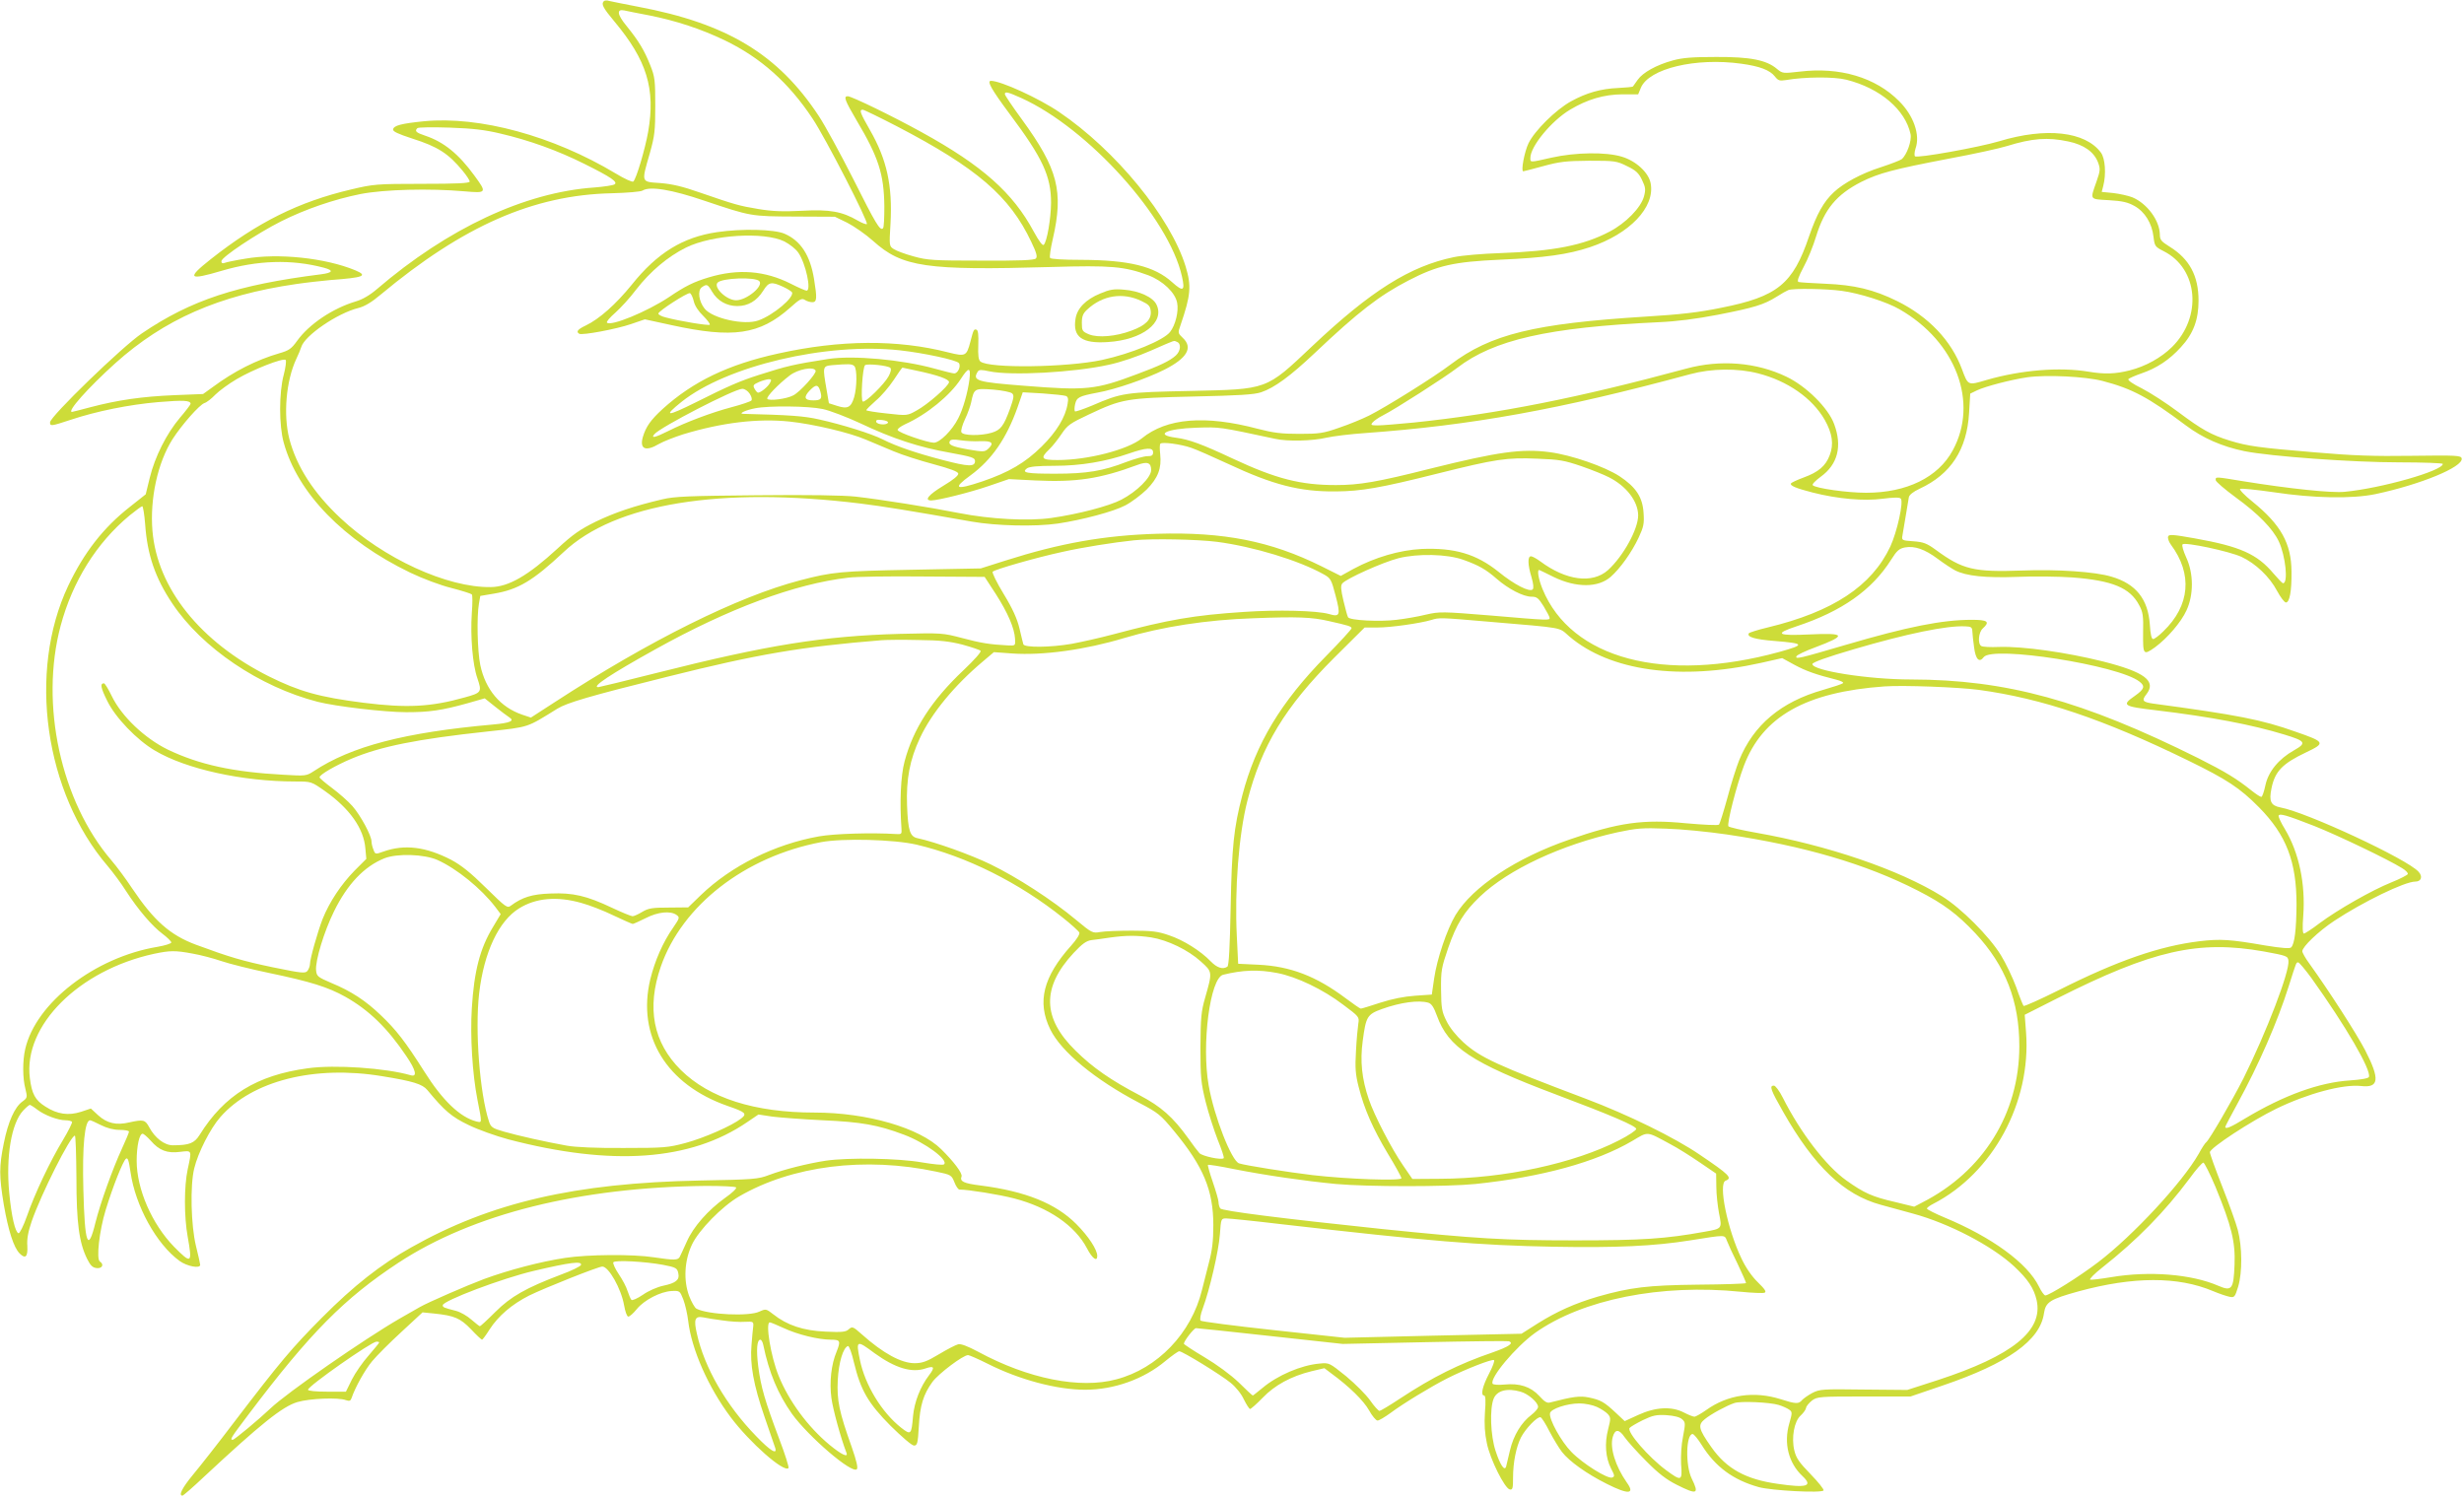 <?xml version="1.0" standalone="no"?>
<!DOCTYPE svg PUBLIC "-//W3C//DTD SVG 20010904//EN"
 "http://www.w3.org/TR/2001/REC-SVG-20010904/DTD/svg10.dtd">
<svg version="1.0" xmlns="http://www.w3.org/2000/svg"
 width="1280pt" height="778pt" viewBox="0 0 1280 778"
 preserveAspectRatio="xMidYMid meet">
<g transform="translate(0,778) scale(0.1,-0.1)"
fill="#cddc39" stroke="none">
<path d="M3137 7774 c-15 -15 -5 -34 55 -106 168 -201 214 -349 175 -573 -16
-90 -61 -243 -77 -258 -4 -5 -46 14 -92 42 -325 195 -707 299 -996 271 -118
-12 -156 -22 -160 -42 -2 -11 24 -23 100 -48 133 -42 188 -78 262 -168 20 -24
36 -49 36 -55 0 -9 -67 -12 -247 -12 -237 0 -254 -2 -368 -29 -273 -64 -488
-171 -732 -364 -125 -99 -114 -110 58 -59 186 55 363 61 532 16 52 -14 46 -26
-15 -34 -437 -55 -676 -134 -931 -307 -101 -68 -477 -432 -477 -462 0 -21 4
-21 107 13 135 45 304 79 455 92 131 11 168 9 168 -9 0 -4 -25 -37 -55 -72
-70 -83 -130 -202 -157 -312 l-21 -86 -82 -65 c-138 -108 -239 -238 -321 -411
-211 -447 -122 -1074 206 -1456 26 -31 69 -88 94 -128 64 -99 138 -185 191
-224 24 -18 44 -38 45 -44 0 -6 -32 -16 -72 -23 -325 -54 -632 -291 -687 -531
-14 -60 -14 -151 1 -207 11 -44 10 -47 -16 -66 -40 -29 -74 -105 -96 -215 -25
-123 -25 -171 0 -322 23 -132 51 -221 82 -252 30 -30 43 -18 40 39 -3 35 4 74
23 129 48 139 201 444 224 444 4 0 7 -98 8 -218 0 -236 14 -337 55 -421 18
-36 29 -47 51 -49 28 -3 39 19 16 34 -20 12 -3 160 30 268 37 121 89 252 105
266 10 8 15 -8 24 -69 25 -176 135 -375 255 -462 39 -28 107 -41 107 -20 0 5
-10 49 -22 98 -26 106 -31 315 -9 403 20 83 84 208 136 267 166 189 489 270
840 212 161 -26 209 -41 235 -72 90 -109 127 -140 215 -182 49 -24 142 -57
205 -74 539 -141 947 -112 1241 89 l59 40 72 -11 c40 -5 159 -14 263 -19 200
-9 286 -24 421 -75 110 -41 233 -132 208 -154 -5 -5 -54 0 -114 10 -123 22
-383 26 -500 9 -97 -15 -216 -45 -294 -74 -57 -22 -80 -24 -361 -29 -649 -13
-1085 -114 -1498 -347 -159 -89 -300 -200 -463 -364 -158 -159 -217 -229 -459
-546 -81 -107 -177 -229 -212 -271 -57 -69 -77 -109 -55 -109 4 0 55 44 112
98 293 273 407 365 485 388 64 19 213 25 252 10 18 -6 24 -4 29 10 18 54 68
145 107 192 24 29 93 98 153 153 l109 101 60 -6 c106 -11 136 -24 192 -82 28
-30 54 -54 57 -54 3 0 21 24 39 53 46 71 116 131 207 177 82 40 358 150 379
150 33 0 98 -115 113 -201 6 -34 15 -59 22 -59 7 0 27 18 44 39 38 47 123 91
181 94 42 2 43 1 61 -45 10 -27 21 -76 25 -110 17 -147 104 -345 221 -501 99
-132 276 -288 300 -264 4 3 -18 73 -49 154 -74 197 -94 267 -108 373 -11 88
-7 140 11 140 5 0 12 -12 15 -27 30 -145 76 -254 149 -358 87 -120 312 -313
337 -288 7 7 -1 42 -26 114 -66 185 -78 243 -73 349 5 93 28 169 53 177 6 2
20 -37 31 -85 35 -145 74 -212 191 -330 58 -57 110 -102 121 -102 17 0 20 11
25 97 6 113 24 169 71 234 32 43 159 139 185 139 6 0 52 -20 102 -45 164 -83
360 -135 506 -135 150 0 305 55 418 150 33 27 65 50 71 50 17 0 214 -121 267
-164 27 -22 56 -58 69 -87 13 -26 27 -48 32 -49 4 0 34 26 65 58 63 66 148
112 253 138 l68 16 37 -28 c93 -68 167 -141 195 -191 16 -29 36 -53 44 -53 8
0 38 18 67 39 64 48 210 137 295 180 93 47 233 102 243 95 5 -3 -7 -35 -26
-71 -34 -65 -45 -113 -25 -113 7 0 9 -30 4 -87 -4 -63 -1 -109 10 -161 17 -84
93 -235 119 -240 15 -3 17 6 17 62 0 78 16 158 41 208 23 45 86 111 102 105 6
-2 27 -35 46 -73 20 -38 49 -86 65 -107 38 -49 129 -114 233 -166 113 -57 148
-54 104 7 -60 86 -89 181 -73 237 12 42 33 41 62 -2 14 -20 64 -76 112 -124
63 -64 105 -96 159 -123 106 -53 117 -49 77 33 -33 67 -30 231 5 231 6 0 28
-26 47 -57 71 -114 164 -182 297 -219 67 -18 327 -32 336 -17 3 5 -27 43 -67
84 -60 62 -75 83 -85 124 -16 67 0 152 33 181 13 12 26 29 28 39 1 10 16 27
31 39 27 20 40 21 270 21 l242 0 167 57 c338 115 506 234 526 375 9 59 31 73
179 114 286 78 517 78 698 2 33 -14 72 -27 87 -30 25 -5 28 -2 45 53 22 75 21
206 -2 294 -9 35 -46 137 -81 226 -35 89 -64 169 -64 178 0 22 214 162 345
226 163 79 345 128 440 118 94 -11 99 35 22 185 -47 90 -187 307 -291 452 -20
27 -36 56 -36 63 0 23 83 103 166 158 148 98 366 204 421 204 31 0 40 26 17
51 -59 66 -581 309 -717 334 -51 10 -61 32 -47 100 18 88 57 128 179 186 103
49 101 54 -55 108 -174 62 -302 87 -741 146 -53 8 -58 16 -33 48 54 69 -9 116
-227 171 -189 47 -414 79 -538 75 -44 -2 -86 0 -93 5 -19 12 -14 71 8 91 39
35 26 45 -57 45 -153 0 -334 -36 -654 -130 -242 -71 -263 -76 -257 -60 2 7 46
28 98 47 165 62 159 76 -29 67 -169 -8 -187 3 -69 42 236 78 392 188 492 346
30 48 42 58 72 64 50 9 103 -9 171 -60 32 -24 72 -50 89 -59 58 -30 160 -40
324 -34 86 4 215 2 287 -3 207 -16 298 -54 345 -143 20 -36 23 -56 21 -144 -1
-116 1 -119 63 -75 63 47 134 129 162 190 38 81 38 192 -1 276 -15 33 -24 63
-19 68 13 13 243 -36 306 -65 73 -34 146 -103 185 -177 18 -33 38 -60 46 -60
19 0 30 58 29 160 -1 147 -55 244 -203 364 -40 32 -69 62 -64 66 4 4 82 -4
173 -17 211 -32 409 -35 530 -10 235 50 456 141 448 185 -3 16 -25 17 -258 14
-197 -3 -311 1 -505 18 -289 24 -348 32 -442 61 -97 30 -145 57 -268 149 -60
45 -145 100 -188 122 -47 23 -76 43 -70 49 4 4 35 18 67 29 80 27 146 71 205
136 65 70 92 143 92 242 0 129 -47 217 -151 281 -43 27 -50 35 -50 63 -1 72
-66 161 -143 193 -20 8 -65 18 -98 22 l-61 6 8 31 c16 62 10 143 -12 173 -81
110 -285 133 -529 59 -108 -32 -426 -89 -437 -78 -4 4 -3 22 3 41 25 70 -10
171 -86 246 -122 123 -308 178 -515 153 -88 -10 -90 -10 -119 14 -54 46 -138
63 -316 62 -123 0 -175 -4 -225 -18 -85 -23 -156 -63 -182 -100 -12 -17 -23
-33 -25 -35 -2 -3 -36 -6 -76 -8 -92 -4 -165 -25 -247 -70 -79 -44 -188 -152
-220 -218 -21 -44 -40 -145 -27 -145 3 0 49 12 104 27 84 23 118 27 238 28
133 0 143 -1 197 -28 46 -22 61 -36 78 -72 18 -38 20 -49 10 -86 -16 -58 -94
-138 -178 -182 -137 -72 -289 -102 -570 -112 -90 -3 -198 -12 -240 -21 -227
-47 -430 -174 -737 -464 -240 -227 -228 -222 -630 -231 -340 -7 -357 -9 -512
-76 -46 -19 -86 -33 -89 -30 -3 3 -3 20 1 37 8 36 21 42 115 60 92 16 254 72
348 119 119 60 151 115 96 166 -25 24 -26 25 -11 67 53 155 57 202 26 304 -79
256 -363 603 -657 802 -104 71 -303 162 -354 162 -23 0 2 -44 97 -172 172
-230 215 -323 215 -462 -1 -84 -21 -201 -38 -218 -6 -6 -24 18 -52 69 -108
201 -266 342 -580 515 -150 83 -366 188 -386 188 -23 0 -16 -20 45 -124 115
-193 143 -280 145 -448 0 -58 -2 -110 -7 -114 -15 -15 -37 22 -156 259 -66
130 -146 277 -178 325 -211 320 -476 480 -938 567 -71 14 -139 27 -150 30 -11
4 -24 3 -28 -1z m236 -74 c140 -28 268 -70 393 -130 186 -90 331 -219 455
-406 67 -100 292 -538 282 -548 -3 -3 -25 5 -47 18 -81 47 -145 59 -289 51
-100 -5 -155 -3 -227 9 -102 17 -122 23 -305 86 -88 31 -143 44 -205 49 -101
7 -99 0 -54 156 25 90 28 115 28 245 0 133 -2 151 -26 211 -31 78 -60 126
-123 204 -49 59 -53 89 -13 81 13 -3 72 -15 131 -26z m5673 -251 c95 -13 148
-33 174 -66 17 -22 25 -24 57 -19 99 17 250 18 314 2 176 -44 307 -156 334
-283 7 -34 -19 -107 -46 -130 -8 -6 -57 -25 -109 -42 -98 -31 -193 -82 -243
-129 -54 -50 -89 -114 -129 -229 -84 -249 -164 -314 -457 -372 -116 -24 -213
-35 -395 -46 -575 -36 -802 -91 -1011 -249 -84 -64 -335 -221 -423 -265 -34
-17 -104 -46 -155 -63 -82 -29 -104 -32 -207 -32 -93 0 -134 5 -215 26 -275
73 -474 56 -603 -49 -73 -59 -280 -113 -438 -113 -85 0 -92 9 -43 56 17 16 45
52 64 80 30 45 44 55 142 101 172 81 194 85 543 93 234 5 316 10 351 22 69 23
152 84 279 204 225 213 336 299 487 377 151 78 234 97 478 108 231 10 351 27
465 65 206 69 338 207 315 331 -10 56 -76 117 -150 139 -82 25 -240 23 -365
-5 -115 -26 -110 -26 -110 -1 0 59 109 192 206 250 90 54 176 79 271 80 l83 0
14 34 c42 100 285 158 522 125z m-3741 -178 c349 -158 767 -623 835 -927 17
-76 7 -82 -51 -30 -92 83 -224 115 -471 116 -96 0 -159 4 -163 10 -4 6 3 50
14 98 57 248 27 364 -160 621 -49 67 -89 126 -89 132 0 15 16 11 85 -20z
m-646 -147 c415 -216 586 -363 698 -600 28 -58 33 -78 24 -87 -9 -9 -86 -12
-284 -11 -248 0 -279 2 -351 22 -44 12 -90 29 -103 38 -24 15 -24 17 -17 132
11 198 -19 333 -106 485 -52 91 -58 107 -38 107 6 0 86 -39 177 -86z m-2059
-38 c150 -35 297 -88 435 -157 139 -69 177 -95 157 -107 -8 -5 -54 -12 -104
-16 -362 -25 -761 -212 -1130 -528 -36 -31 -75 -54 -110 -64 -120 -36 -242
-118 -304 -204 -30 -42 -43 -51 -92 -65 -120 -35 -235 -93 -347 -176 l-50 -36
-150 -6 c-166 -7 -292 -25 -433 -62 -52 -14 -96 -25 -98 -25 -28 0 83 125 225
253 253 227 538 353 937 411 54 8 135 17 179 21 175 13 199 22 130 51 -155 64
-400 90 -571 60 -50 -8 -98 -18 -108 -22 -10 -4 -16 -1 -16 9 0 21 187 145
310 207 128 64 274 114 413 142 124 24 359 30 540 14 116 -10 117 -8 52 81
-82 113 -160 176 -256 208 -48 16 -56 24 -41 39 4 5 79 6 167 3 121 -4 186
-12 265 -31z m8145 -41 c81 -17 133 -54 154 -109 12 -33 12 -42 -8 -99 -34
-97 -38 -91 64 -97 71 -4 99 -11 133 -30 54 -30 91 -90 99 -160 6 -49 8 -52
53 -75 180 -91 201 -342 43 -498 -56 -55 -136 -100 -219 -121 -75 -19 -130
-21 -214 -7 -151 25 -350 9 -530 -43 -98 -29 -96 -30 -128 56 -55 148 -173
273 -337 354 -122 60 -222 84 -375 90 -69 3 -131 7 -137 9 -9 3 0 28 26 77 22
40 51 112 65 159 44 143 106 218 235 284 92 46 170 66 451 120 130 24 267 54
305 66 133 41 212 47 320 24z m-7085 -308 c241 -81 240 -81 471 -82 l206 -1
64 -31 c35 -18 96 -60 135 -95 151 -136 274 -154 929 -135 304 9 376 3 500
-43 76 -29 140 -90 150 -143 9 -44 -9 -117 -37 -152 -34 -43 -201 -112 -353
-145 -182 -39 -588 -45 -632 -8 -10 8 -13 32 -11 86 2 53 -1 76 -9 79 -14 5
-16 0 -32 -62 -20 -76 -25 -78 -114 -56 -264 68 -562 66 -886 -6 -259 -57
-441 -145 -599 -288 -62 -57 -87 -92 -103 -147 -17 -62 16 -75 85 -34 23 13
79 35 126 50 202 61 387 83 551 66 123 -13 311 -57 397 -94 32 -13 96 -40 143
-60 47 -20 142 -50 210 -68 85 -23 125 -38 127 -48 2 -10 -26 -33 -78 -64 -76
-46 -101 -76 -62 -76 37 1 199 41 298 75 l105 36 137 -7 c212 -10 335 8 529
80 53 20 73 13 73 -26 0 -38 -74 -112 -155 -154 -63 -33 -223 -75 -364 -95
-119 -17 -318 -6 -476 25 -162 32 -409 71 -540 86 -65 7 -244 10 -515 7 -349
-3 -427 -6 -489 -21 -149 -35 -248 -69 -346 -116 -81 -40 -119 -66 -200 -141
-151 -139 -253 -198 -345 -199 -226 -4 -559 149 -781 358 -141 132 -228 268
-266 412 -32 125 -17 301 36 415 11 22 22 50 26 62 17 59 187 176 297 203 32
8 69 30 115 69 430 358 794 518 1201 527 79 2 151 8 160 14 38 24 152 5 322
-53z m5907 -468 c92 -12 236 -58 301 -96 293 -168 412 -484 276 -733 -76 -140
-239 -220 -450 -220 -98 0 -260 23 -277 39 -5 5 14 24 41 44 89 64 113 159 70
274 -30 83 -145 197 -248 246 -156 75 -343 90 -520 42 -566 -153 -975 -234
-1414 -280 -82 -8 -167 -15 -189 -15 -35 0 -38 2 -26 16 7 8 31 25 53 36 62
31 324 199 386 247 190 146 472 210 1045 237 94 4 196 17 310 39 189 37 238
52 305 94 25 16 52 31 60 34 27 10 196 7 277 -4z m-3453 -265 c23 -9 20 -47
-6 -71 -31 -28 -83 -53 -202 -97 -215 -81 -262 -86 -587 -60 -244 19 -269 26
-240 73 7 11 18 11 60 2 113 -24 442 -6 621 34 62 13 152 44 220 74 135 59
115 52 134 45z m-1439 -44 c125 -14 292 -50 306 -66 12 -15 -4 -54 -24 -54 -7
0 -52 11 -102 25 -170 47 -424 70 -553 50 -179 -28 -213 -36 -357 -82 -98 -31
-163 -59 -328 -142 -155 -77 -174 -77 -77 1 234 187 753 310 1135 268z m-3201
-127 c-25 -92 -25 -264 0 -353 72 -262 313 -509 657 -675 67 -32 158 -66 215
-80 54 -14 101 -29 105 -33 4 -4 4 -47 0 -97 -8 -122 4 -268 29 -339 24 -71
22 -75 -65 -99 -177 -50 -302 -56 -526 -28 -230 29 -335 59 -492 137 -357 179
-580 458 -605 756 -14 167 27 354 104 476 49 76 140 179 166 188 11 3 37 23
57 44 20 20 69 56 110 80 86 51 242 112 255 100 4 -4 0 -39 -10 -77z m2964 45
c15 -15 14 -110 -1 -162 -16 -53 -34 -62 -87 -45 l-44 14 -12 70 c-21 121 -21
123 29 128 86 7 103 7 115 -5z m187 -9 c6 -6 3 -22 -9 -44 -22 -41 -122 -139
-134 -131 -12 7 -1 180 12 189 14 9 118 -2 131 -14z m-388 -15 c5 -15 -82
-111 -116 -128 -35 -19 -127 -30 -135 -18 -6 10 56 75 116 121 42 33 127 49
135 25z m526 0 c109 -23 167 -44 167 -59 0 -19 -111 -117 -169 -148 -48 -27
-49 -27 -155 -15 -58 6 -106 14 -106 17 0 3 22 25 49 49 28 23 69 71 93 107
23 36 44 65 46 65 2 0 35 -7 75 -16z m273 -46 c-9 -68 -33 -153 -58 -201 -31
-62 -96 -127 -127 -127 -35 1 -184 52 -188 66 -2 6 16 19 39 30 112 50 234
150 289 235 41 64 53 63 45 -3z m4098 32 c152 -39 280 -128 345 -241 40 -71
48 -127 26 -184 -21 -56 -59 -88 -136 -116 -33 -12 -62 -26 -65 -30 -7 -12 24
-25 113 -48 130 -33 266 -45 363 -32 56 7 87 8 94 1 16 -16 -19 -173 -54 -249
-97 -206 -298 -339 -638 -421 -51 -12 -94 -26 -97 -30 -12 -19 31 -32 135 -40
156 -13 159 -19 23 -57 -598 -164 -1081 -36 -1230 327 -22 54 -30 105 -15 98
4 -1 37 -18 74 -36 116 -56 230 -56 295 1 50 44 109 127 145 203 26 56 30 73
26 129 -5 82 -39 134 -125 191 -77 50 -249 110 -363 125 -145 19 -267 2 -621
-86 -273 -69 -367 -85 -489 -85 -184 0 -310 32 -535 137 -162 76 -228 100
-296 109 -115 15 -51 47 106 52 123 4 116 5 410 -58 63 -14 194 -11 265 6 36
8 126 19 200 24 553 40 1011 122 1690 306 111 30 246 32 354 4z m1788 -39
c153 -40 237 -84 433 -231 88 -66 188 -110 305 -134 136 -27 559 -58 803 -58
125 0 227 -4 227 -8 0 -36 -320 -127 -510 -145 -67 -7 -287 16 -528 55 -146
24 -142 24 -142 6 0 -8 47 -48 104 -90 117 -85 193 -163 224 -229 35 -75 50
-217 22 -217 -4 0 -26 23 -50 51 -85 101 -173 140 -408 182 -113 20 -135 22
-139 10 -3 -8 3 -27 14 -42 114 -153 100 -317 -39 -451 -22 -22 -46 -40 -53
-40 -8 0 -14 24 -17 75 -9 132 -72 212 -199 249 -85 26 -282 39 -464 32 -251
-9 -309 5 -447 106 -49 36 -66 42 -119 46 -59 4 -61 5 -56 31 2 14 10 60 17
101 7 41 14 84 16 96 2 13 22 29 56 45 162 75 246 203 257 394 l6 100 35 17
c44 21 179 56 262 68 99 14 301 4 390 -19z m-6922 -10 c-10 -20 -48 -51 -62
-51 -4 0 -12 9 -18 20 -10 18 -7 22 22 35 18 8 41 14 51 15 14 0 16 -4 7 -19z
m262 -46 c10 -37 3 -45 -37 -45 -46 0 -52 16 -19 51 33 34 45 33 56 -6z m-367
-11 c10 -16 13 -30 8 -35 -5 -5 -51 -21 -101 -34 -106 -28 -241 -79 -330 -124
-68 -34 -92 -40 -73 -17 31 37 415 235 457 236 13 0 29 -11 39 -26z m1363 2
c11 -10 8 -25 -11 -79 -33 -91 -49 -111 -95 -125 -57 -17 -151 -16 -158 3 -3
8 5 38 19 67 14 29 28 69 32 88 15 72 17 73 114 66 47 -4 92 -13 99 -20z m279
-13 c11 -4 14 -15 9 -41 -11 -69 -57 -145 -135 -222 -85 -84 -170 -134 -308
-181 -140 -47 -157 -38 -62 31 111 81 188 193 245 354 l27 78 105 -6 c57 -4
111 -10 119 -13z m-1263 -68 c38 -8 126 -42 195 -74 166 -79 306 -125 466
-153 115 -21 130 -26 130 -43 0 -31 -33 -30 -167 5 -138 36 -241 71 -312 107
-59 30 -210 77 -331 104 -79 18 -154 23 -395 29 -26 1 15 20 63 29 71 14 276
12 351 -4z m339 -70 c-4 -15 -56 -12 -61 3 -3 10 5 13 29 10 19 -2 33 -7 32
-13z m480 -97 c62 2 73 -10 39 -41 -17 -15 -26 -15 -102 -2 -86 15 -107 25
-95 45 5 7 22 8 53 3 26 -4 73 -7 105 -5z m1094 -34 c27 -9 113 -47 193 -84
233 -109 372 -145 560 -143 131 1 231 18 529 93 301 75 358 84 518 77 113 -4
140 -9 228 -39 55 -19 119 -45 142 -57 92 -46 152 -125 153 -198 0 -72 -77
-212 -157 -285 -81 -72 -218 -54 -352 46 -19 14 -41 26 -48 26 -18 0 -17 -44
3 -109 10 -35 12 -57 6 -63 -16 -16 -96 25 -177 91 -116 93 -228 126 -400 119
-114 -6 -242 -43 -355 -104 l-65 -36 -100 50 c-264 131 -508 179 -853 169
-275 -8 -505 -49 -788 -139 l-129 -41 -360 -7 c-367 -7 -411 -11 -579 -55
-322 -84 -778 -310 -1276 -634 l-122 -79 -45 15 c-114 39 -191 130 -218 258
-15 72 -19 251 -7 319 l7 40 71 12 c126 21 203 67 362 216 267 252 814 341
1542 252 114 -14 262 -38 579 -94 126 -22 327 -27 446 -10 127 19 289 62 350
94 33 17 83 55 112 83 59 60 78 110 70 184 -3 26 -3 50 1 54 10 10 103 -2 159
-21z m-197 -24 c0 -16 -7 -20 -30 -20 -17 0 -66 -14 -109 -30 -121 -47 -206
-61 -368 -61 -152 0 -178 5 -148 28 14 9 55 13 143 13 136 0 266 22 387 64 90
31 125 33 125 6z m-5236 -373 c11 -159 52 -279 141 -412 154 -231 453 -433
755 -511 94 -24 350 -54 461 -54 118 0 183 9 316 46 l91 26 55 -44 c29 -23 62
-48 73 -55 29 -18 4 -29 -85 -37 -459 -41 -736 -113 -932 -243 -37 -24 -41
-25 -156 -18 -264 14 -439 53 -602 131 -120 59 -239 172 -290 277 -18 37 -36
67 -41 67 -21 0 -17 -23 17 -91 42 -87 155 -204 247 -258 163 -97 456 -161
731 -161 82 0 82 0 152 -49 129 -91 203 -195 211 -299 l5 -54 -61 -61 c-71
-73 -130 -162 -166 -251 -26 -67 -66 -208 -66 -236 0 -9 -6 -24 -12 -33 -12
-15 -26 -14 -182 18 -157 33 -222 52 -398 117 -134 50 -218 124 -331 292 -33
50 -82 116 -108 146 -263 307 -373 812 -264 1219 62 231 186 430 358 573 32
26 62 48 66 48 4 0 11 -42 15 -93z m5569 -92 c189 -25 423 -96 552 -168 38
-21 41 -27 63 -111 27 -102 23 -113 -34 -96 -63 18 -267 23 -441 11 -261 -17
-393 -40 -678 -116 -71 -19 -170 -41 -219 -50 -110 -19 -245 -20 -250 -2 -2 6
-11 44 -20 82 -12 50 -35 102 -82 179 -36 59 -62 112 -57 116 12 12 228 74
363 103 101 23 265 49 370 60 94 10 331 5 433 -8z m1278 -93 c81 -29 118 -50
174 -99 61 -53 138 -93 181 -93 28 0 36 -7 63 -50 17 -28 31 -55 31 -60 0 -13
1 -14 -302 12 -256 21 -270 21 -340 5 -40 -10 -109 -22 -153 -27 -88 -11 -242
-3 -252 13 -4 6 -14 45 -24 86 -14 59 -15 79 -6 90 21 25 210 110 292 131 101
25 251 22 336 -8z m-2428 -178 c62 -97 97 -177 100 -233 2 -36 2 -36 -38 -34
-94 5 -138 12 -236 38 -102 27 -108 27 -324 22 -396 -11 -686 -57 -1264 -203
-162 -41 -299 -74 -303 -74 -38 0 63 67 297 197 381 212 725 340 1002 372 37
5 212 8 388 6 l320 -2 58 -89z m1732 -141 c102 -23 115 -27 116 -37 1 -4 -59
-70 -133 -145 -235 -239 -364 -454 -434 -721 -45 -171 -55 -269 -61 -585 -4
-203 -9 -302 -17 -307 -24 -16 -54 -6 -87 28 -52 54 -141 110 -216 135 -57 20
-89 24 -193 24 -69 0 -143 -3 -165 -7 -39 -7 -43 -5 -125 63 -123 103 -307
222 -445 289 -103 50 -288 116 -377 135 -41 8 -51 38 -56 170 -5 137 14 238
67 351 60 129 180 274 325 396 l59 50 96 -7 c158 -11 378 19 580 80 197 59
431 95 671 103 229 9 306 6 395 -15z m830 -3 c400 -34 360 -27 417 -76 212
-181 576 -231 995 -138 l111 25 64 -35 c59 -32 113 -51 217 -77 24 -6 40 -14
35 -18 -5 -5 -51 -20 -103 -35 -219 -62 -362 -182 -437 -367 -13 -33 -41 -119
-60 -192 -20 -73 -40 -136 -44 -141 -5 -5 -80 -1 -172 7 -221 22 -350 4 -606
-85 -276 -95 -502 -245 -591 -392 -45 -76 -96 -227 -111 -330 l-12 -83 -87 -6
c-57 -4 -118 -16 -180 -36 -52 -17 -97 -31 -102 -31 -4 0 -40 25 -80 55 -151
113 -285 165 -451 173 l-106 5 -7 144 c-12 241 10 528 55 703 73 285 196 488
451 743 l158 157 68 0 c68 0 221 22 278 39 42 13 45 13 300 -9z m2511 -50 c1
-14 4 -51 9 -83 8 -63 27 -82 50 -51 45 61 701 -42 809 -127 31 -24 26 -39
-25 -75 -69 -48 -60 -54 111 -74 285 -34 499 -75 666 -126 112 -34 118 -44 51
-82 -80 -45 -134 -111 -149 -183 -7 -33 -16 -59 -21 -59 -6 0 -28 15 -51 33
-76 61 -135 97 -276 168 -603 300 -996 408 -1493 409 -222 0 -512 46 -512 80
0 9 75 36 215 77 276 81 483 124 580 119 30 -1 35 -5 36 -26z m-5246 -69 c47
-13 89 -27 94 -32 5 -5 -32 -47 -89 -101 -165 -156 -261 -304 -306 -474 -20
-74 -26 -211 -16 -349 2 -28 0 -30 -28 -28 -125 8 -322 2 -400 -12 -231 -41
-456 -153 -615 -306 l-65 -63 -100 -1 c-85 0 -106 -3 -138 -22 -21 -13 -44
-23 -51 -23 -7 0 -56 20 -107 44 -131 62 -202 79 -319 74 -95 -3 -147 -19
-206 -63 -19 -14 -25 -10 -130 93 -80 79 -128 117 -180 145 -132 68 -242 82
-352 43 -42 -15 -43 -15 -52 10 -6 14 -10 33 -10 42 0 31 -57 136 -99 184 -23
26 -71 68 -106 94 -36 27 -65 51 -65 56 0 13 80 60 165 96 152 64 338 102 710
142 218 24 198 18 360 118 50 31 168 66 571 166 471 118 696 156 1114 190 25
2 110 3 190 1 114 -1 163 -7 230 -24z m5280 -235 c328 -45 644 -151 1085 -366
205 -100 271 -144 370 -244 142 -144 195 -282 195 -505 -1 -131 -10 -205 -28
-223 -7 -7 -48 -4 -134 10 -184 32 -234 35 -343 22 -206 -25 -426 -101 -728
-253 -98 -49 -181 -86 -185 -83 -3 4 -21 47 -38 97 -18 49 -54 125 -80 167
-61 99 -205 243 -306 306 -222 138 -595 265 -966 330 -74 13 -138 28 -143 33
-10 10 42 213 80 314 97 257 322 384 731 413 99 7 383 -4 490 -18z m1742 -707
c121 -48 386 -175 456 -219 19 -11 32 -25 30 -31 -2 -5 -40 -25 -85 -43 -102
-41 -279 -142 -373 -212 -39 -30 -76 -54 -82 -54 -6 0 -8 31 -3 93 12 165 -22
327 -95 449 -21 34 -36 67 -33 71 7 12 41 2 185 -54z m-3053 -44 c401 -59 725
-154 994 -292 133 -68 204 -121 299 -222 156 -167 228 -352 228 -586 0 -350
-188 -652 -506 -813 l-40 -21 -102 25 c-114 26 -159 46 -250 111 -106 75 -238
247 -331 431 -17 34 -38 62 -46 62 -25 0 -17 -22 48 -136 162 -285 316 -431
507 -483 41 -11 117 -32 168 -46 187 -51 408 -166 524 -273 72 -67 104 -115
118 -177 35 -158 -125 -288 -514 -415 l-158 -51 -227 2 c-214 3 -228 2 -267
-18 -22 -12 -46 -29 -53 -37 -17 -21 -33 -20 -111 5 -137 43 -274 24 -386 -56
-27 -19 -55 -35 -62 -35 -7 0 -32 10 -55 22 -64 33 -148 28 -237 -13 l-70 -32
-48 45 c-59 55 -77 65 -139 78 -46 9 -80 5 -200 -26 -16 -5 -30 4 -57 34 -44
48 -103 67 -181 59 -31 -3 -57 -1 -61 4 -17 29 119 191 220 264 247 175 654
256 1070 214 59 -6 114 -8 122 -5 12 4 3 18 -34 54 -31 30 -63 76 -85 123 -73
151 -122 390 -83 405 37 14 20 31 -134 135 -130 89 -373 208 -590 290 -464
175 -549 214 -638 294 -38 35 -71 76 -88 111 -24 48 -27 67 -28 162 -1 99 2
115 37 217 43 124 82 188 166 268 147 140 423 269 713 333 99 21 130 24 253
19 77 -2 218 -16 314 -30z m-4208 -53 c259 -61 531 -196 762 -381 43 -34 81
-69 84 -76 3 -9 -15 -37 -42 -67 -146 -163 -179 -293 -109 -436 57 -116 232
-261 463 -382 97 -51 110 -61 180 -146 152 -184 204 -307 204 -489 0 -83 -6
-131 -23 -195 -12 -47 -28 -111 -36 -142 -55 -225 -231 -408 -445 -464 -189
-51 -458 3 -717 143 -56 30 -91 43 -105 39 -12 -3 -57 -26 -100 -52 -63 -38
-87 -46 -126 -46 -69 0 -163 51 -273 149 -47 42 -51 43 -69 27 -15 -14 -35
-16 -121 -12 -115 5 -199 33 -271 90 -37 29 -39 29 -72 14 -53 -26 -267 -16
-327 15 -9 5 -26 35 -38 66 -30 81 -25 184 15 268 36 75 155 197 244 249 275
160 654 208 1025 129 77 -16 79 -18 94 -55 8 -21 20 -38 26 -38 46 0 208 -26
284 -46 178 -46 317 -141 379 -260 27 -52 53 -71 53 -39 0 33 -46 103 -109
166 -107 107 -263 170 -496 200 -89 11 -110 21 -100 47 6 16 -40 77 -106 142
-113 111 -385 190 -657 190 -312 0 -547 75 -695 221 -144 143 -179 322 -104
538 111 318 437 571 833 646 112 21 378 14 495 -13z m-2488 -80 c100 -45 227
-148 301 -245 l27 -36 -40 -67 c-68 -112 -98 -229 -110 -422 -9 -147 3 -341
29 -474 25 -128 25 -121 -6 -114 -84 22 -175 108 -271 261 -97 153 -145 215
-225 291 -78 75 -154 125 -256 167 -72 31 -77 35 -80 66 -5 49 42 203 93 306
69 141 157 234 262 276 66 26 206 22 276 -9z m747 -223 c41 -11 116 -40 167
-65 51 -24 96 -44 100 -44 4 0 35 14 67 30 64 33 129 39 160 17 18 -13 17 -16
-17 -66 -54 -77 -95 -172 -119 -269 -70 -295 84 -547 403 -658 93 -32 101 -40
69 -65 -47 -37 -192 -101 -289 -127 -90 -24 -111 -26 -321 -26 -141 -1 -251 4
-295 12 -112 20 -254 52 -327 73 -60 17 -68 23 -78 53 -48 147 -73 472 -51
665 25 214 102 377 208 442 87 54 196 64 323 28z m2960 -179 c86 -14 192 -65
258 -125 61 -55 61 -53 22 -190 -20 -69 -23 -103 -24 -255 0 -158 3 -186 27
-284 15 -60 44 -149 63 -198 20 -49 34 -91 31 -95 -11 -11 -110 10 -126 26 -9
10 -35 44 -58 77 -80 111 -141 165 -253 224 -149 78 -243 143 -332 231 -174
170 -177 329 -11 508 46 49 66 63 93 67 19 2 62 8 95 13 85 12 141 12 215 1z
m5780 -73 c120 -22 125 -24 128 -48 7 -56 -115 -373 -234 -612 -59 -116 -179
-322 -193 -331 -5 -3 -23 -30 -39 -60 -84 -148 -342 -426 -522 -563 -98 -75
-255 -173 -275 -173 -6 0 -21 21 -33 46 -59 121 -245 257 -491 359 -50 21 -91
42 -91 46 0 5 15 16 33 25 310 160 509 527 482 890 l-7 92 168 85 c498 251
734 304 1074 244z m-10760 -11 c41 -7 109 -25 150 -39 41 -14 153 -42 249 -62
215 -45 305 -73 396 -124 122 -69 218 -162 316 -308 50 -73 58 -110 22 -99
-128 37 -393 56 -535 36 -264 -36 -433 -140 -561 -346 -27 -43 -53 -54 -139
-54 -44 0 -93 38 -123 94 -21 39 -30 41 -103 25 -67 -16 -116 -5 -162 37 l-38
35 -51 -17 c-65 -21 -123 -13 -185 27 -53 33 -71 66 -81 149 -34 272 254 560
646 645 82 17 108 18 199 1z m11008 -128 c178 -249 312 -479 298 -513 -2 -7
-40 -14 -98 -18 -159 -10 -344 -77 -544 -197 -77 -47 -104 -58 -104 -44 0 3
29 58 64 122 109 199 207 423 265 607 42 132 39 125 50 125 5 0 36 -37 69 -82z
m-5373 27 c100 -19 238 -85 343 -165 83 -62 84 -63 78 -99 -3 -20 -9 -83 -12
-142 -5 -87 -3 -119 14 -186 29 -115 74 -217 153 -349 38 -62 69 -119 69 -125
0 -15 -281 -5 -461 16 -126 15 -348 50 -382 61 -39 12 -130 244 -158 404 -38
213 7 559 75 576 102 25 183 28 281 9z m784 -154 c17 -5 29 -22 46 -69 59
-163 180 -243 615 -407 290 -109 420 -165 420 -180 0 -7 -40 -34 -89 -59 -233
-120 -598 -199 -930 -200 l-144 -1 -48 70 c-61 88 -150 261 -178 343 -37 108
-46 199 -32 304 17 127 23 138 100 166 98 35 190 47 240 33z m-7225 -556 c38
-29 107 -55 147 -55 15 0 30 -4 33 -8 3 -4 -18 -46 -46 -93 -67 -110 -148
-281 -188 -397 -18 -51 -38 -91 -44 -89 -17 6 -36 84 -48 209 -18 189 11 362
72 428 15 16 31 30 35 30 3 0 21 -11 39 -25z m330 -80 c32 -16 66 -25 98 -25
26 0 48 -4 48 -9 0 -5 -16 -44 -36 -87 -50 -109 -112 -282 -138 -385 -39 -160
-56 -114 -63 172 -6 226 7 359 35 359 4 0 29 -11 56 -25z m8151 -98 c39 -20
108 -64 155 -96 l85 -58 1 -69 c0 -38 7 -100 14 -137 16 -80 17 -80 -74 -96
-204 -37 -324 -45 -676 -45 -369 0 -511 9 -1000 59 -515 54 -833 94 -841 107
-5 7 -9 22 -9 33 0 11 -14 58 -30 105 -16 46 -27 86 -25 88 2 3 64 -7 137 -22
163 -32 362 -61 528 -77 168 -15 576 -15 725 0 344 36 626 113 815 224 84 50
71 51 195 -16z m-7892 17 c44 -51 86 -67 153 -58 62 7 61 11 39 -91 -19 -88
-19 -246 0 -350 25 -140 20 -144 -71 -52 -115 118 -194 300 -194 446 0 78 14
141 31 141 5 0 24 -16 42 -36z m10726 -240 c83 -202 104 -286 99 -405 -5 -127
-14 -139 -84 -109 -140 61 -360 78 -556 45 -54 -9 -103 -15 -110 -13 -6 2 22
31 63 63 181 143 324 289 453 462 33 46 66 83 72 83 5 0 34 -57 63 -126z
m-7685 -3 c4 -5 -22 -30 -57 -54 -89 -64 -165 -150 -199 -227 -16 -36 -33 -72
-37 -80 -10 -17 -27 -18 -134 -2 -109 17 -343 15 -461 -3 -127 -19 -294 -63
-422 -110 -88 -33 -293 -122 -334 -146 -8 -5 -55 -32 -105 -60 -183 -106 -584
-384 -670 -466 -59 -56 -187 -163 -196 -163 -17 0 -9 11 83 133 320 424 497
602 778 787 388 254 941 392 1597 399 83 0 154 -3 157 -8z m2833 -191 c768
-88 1028 -110 1413 -117 325 -6 522 3 710 33 189 30 178 30 191 -2 6 -16 31
-71 56 -121 24 -51 44 -95 43 -99 0 -3 -111 -7 -247 -8 -264 -3 -353 -14 -522
-62 -119 -35 -213 -77 -312 -139 l-85 -54 -460 -10 -459 -11 -370 40 c-203 22
-373 44 -378 49 -5 5 -1 32 11 63 36 97 83 300 89 384 6 84 6 84 34 84 15 0
144 -13 286 -30z m-3213 -211 c68 -13 75 -17 80 -46 7 -32 -14 -49 -76 -62
-34 -7 -79 -27 -109 -48 -28 -19 -55 -31 -59 -26 -4 4 -13 25 -20 46 -6 21
-27 60 -46 88 -19 28 -31 56 -28 61 8 13 166 4 258 -13z m-426 -1 c-3 -7 -49
-30 -104 -50 -182 -69 -261 -114 -341 -194 -41 -41 -77 -74 -80 -74 -3 0 -23
16 -44 34 -21 19 -57 40 -81 46 -62 16 -68 18 -68 29 0 23 308 140 475 179
187 44 250 52 243 30z m737 -288 c39 -6 90 -9 115 -7 42 2 45 1 43 -23 -2 -14
-6 -57 -9 -97 -9 -100 10 -207 68 -375 27 -79 52 -151 55 -160 12 -38 -26 -15
-98 60 -157 161 -270 357 -309 534 -17 74 -10 92 33 84 17 -4 64 -11 102 -16z
m317 -40 c71 -33 179 -60 246 -60 47 0 50 -7 28 -62 -28 -66 -38 -159 -27
-241 8 -60 49 -209 78 -284 11 -28 -26 -10 -88 41 -112 93 -211 227 -264 358
-41 101 -70 278 -46 278 5 0 38 -14 73 -30z m2528 -41 l375 -41 425 9 c234 5
431 7 438 5 28 -10 1 -28 -84 -58 -176 -60 -311 -128 -480 -239 -54 -36 -103
-65 -108 -65 -6 1 -28 25 -48 54 -21 30 -77 86 -125 126 -87 70 -88 71 -138
66 -95 -8 -219 -61 -297 -127 -26 -21 -48 -39 -50 -39 -2 0 -35 30 -73 68 -42
40 -114 93 -178 131 -59 35 -107 67 -107 70 0 14 52 81 63 81 6 0 180 -18 387
-41z m-4630 -33 c0 -3 -25 -33 -55 -68 -31 -35 -70 -91 -87 -125 l-31 -63 -98
0 c-59 0 -99 4 -99 10 0 19 330 250 356 250 8 0 14 -2 14 -4z m2573 -56 c108
-78 194 -104 266 -79 44 15 49 6 17 -36 -45 -59 -76 -138 -83 -212 -8 -97 -11
-100 -62 -60 -101 80 -187 221 -214 352 -21 103 -18 105 76 35z m3356 -200
c40 -11 91 -56 91 -79 0 -9 -16 -27 -34 -41 -52 -39 -94 -107 -112 -185 -9
-38 -18 -76 -20 -84 -8 -26 -31 8 -55 82 -26 79 -31 217 -10 270 17 43 70 57
140 37z m1341 -69 c20 -6 44 -17 54 -24 17 -12 17 -16 1 -72 -30 -103 -4 -206
69 -274 55 -52 23 -62 -128 -40 -166 23 -267 78 -346 191 -67 95 -71 115 -34
145 31 26 114 71 154 84 32 11 185 4 230 -10z m-945 -10 c22 -10 48 -27 57
-37 16 -18 16 -24 2 -79 -19 -73 -14 -147 15 -204 19 -36 20 -42 6 -47 -23 -9
-153 72 -212 133 -53 54 -117 170 -111 201 4 23 89 51 153 51 28 0 68 -8 90
-18z m443 -64 c18 -16 18 -21 5 -90 -9 -43 -12 -101 -10 -144 7 -88 2 -90 -79
-30 -90 67 -202 196 -189 218 4 6 35 24 69 41 52 25 71 29 123 26 41 -3 68
-10 81 -21z"/>
<path d="M3725 6574 c-178 -26 -311 -108 -443 -273 -82 -101 -168 -178 -239
-212 -42 -20 -52 -32 -34 -43 15 -9 192 24 268 50 l73 25 138 -30 c320 -70
458 -50 616 90 50 45 61 51 77 41 10 -7 28 -12 39 -12 24 0 25 21 9 119 -20
125 -70 201 -154 237 -54 23 -222 27 -350 8z m349 -48 c29 -15 61 -40 74 -60
38 -56 68 -196 42 -196 -6 0 -43 16 -82 36 -135 68 -273 79 -426 33 -77 -23
-122 -45 -206 -102 -112 -75 -303 -154 -323 -133 -4 4 15 27 43 51 27 24 77
78 109 121 73 94 164 171 259 218 136 67 405 83 510 32z m-130 -206 c25 -25
-65 -100 -120 -100 -50 0 -120 68 -96 92 24 24 193 30 216 8z m122 -29 c23
-10 44 -24 48 -29 15 -25 -97 -120 -175 -147 -73 -26 -239 11 -279 62 -30 38
-37 93 -15 110 27 19 31 17 54 -22 28 -48 76 -75 131 -75 56 0 101 26 135 80
28 45 42 48 101 21z m-462 -76 c5 -23 24 -52 49 -76 22 -22 37 -42 34 -46 -6
-6 -159 19 -229 38 -21 5 -38 14 -38 20 0 13 151 110 164 106 6 -2 15 -21 20
-42z"/>
<path d="M5715 6255 c-75 -31 -120 -77 -128 -132 -15 -94 34 -129 168 -120
179 11 297 102 253 194 -18 39 -90 72 -169 78 -53 5 -74 1 -124 -20z m215 -39
c38 -18 45 -26 48 -53 4 -43 -27 -74 -101 -101 -80 -30 -173 -38 -220 -19 -35
15 -37 19 -37 60 0 34 6 49 28 69 79 74 185 91 282 44z"/>
</g>
</svg>
